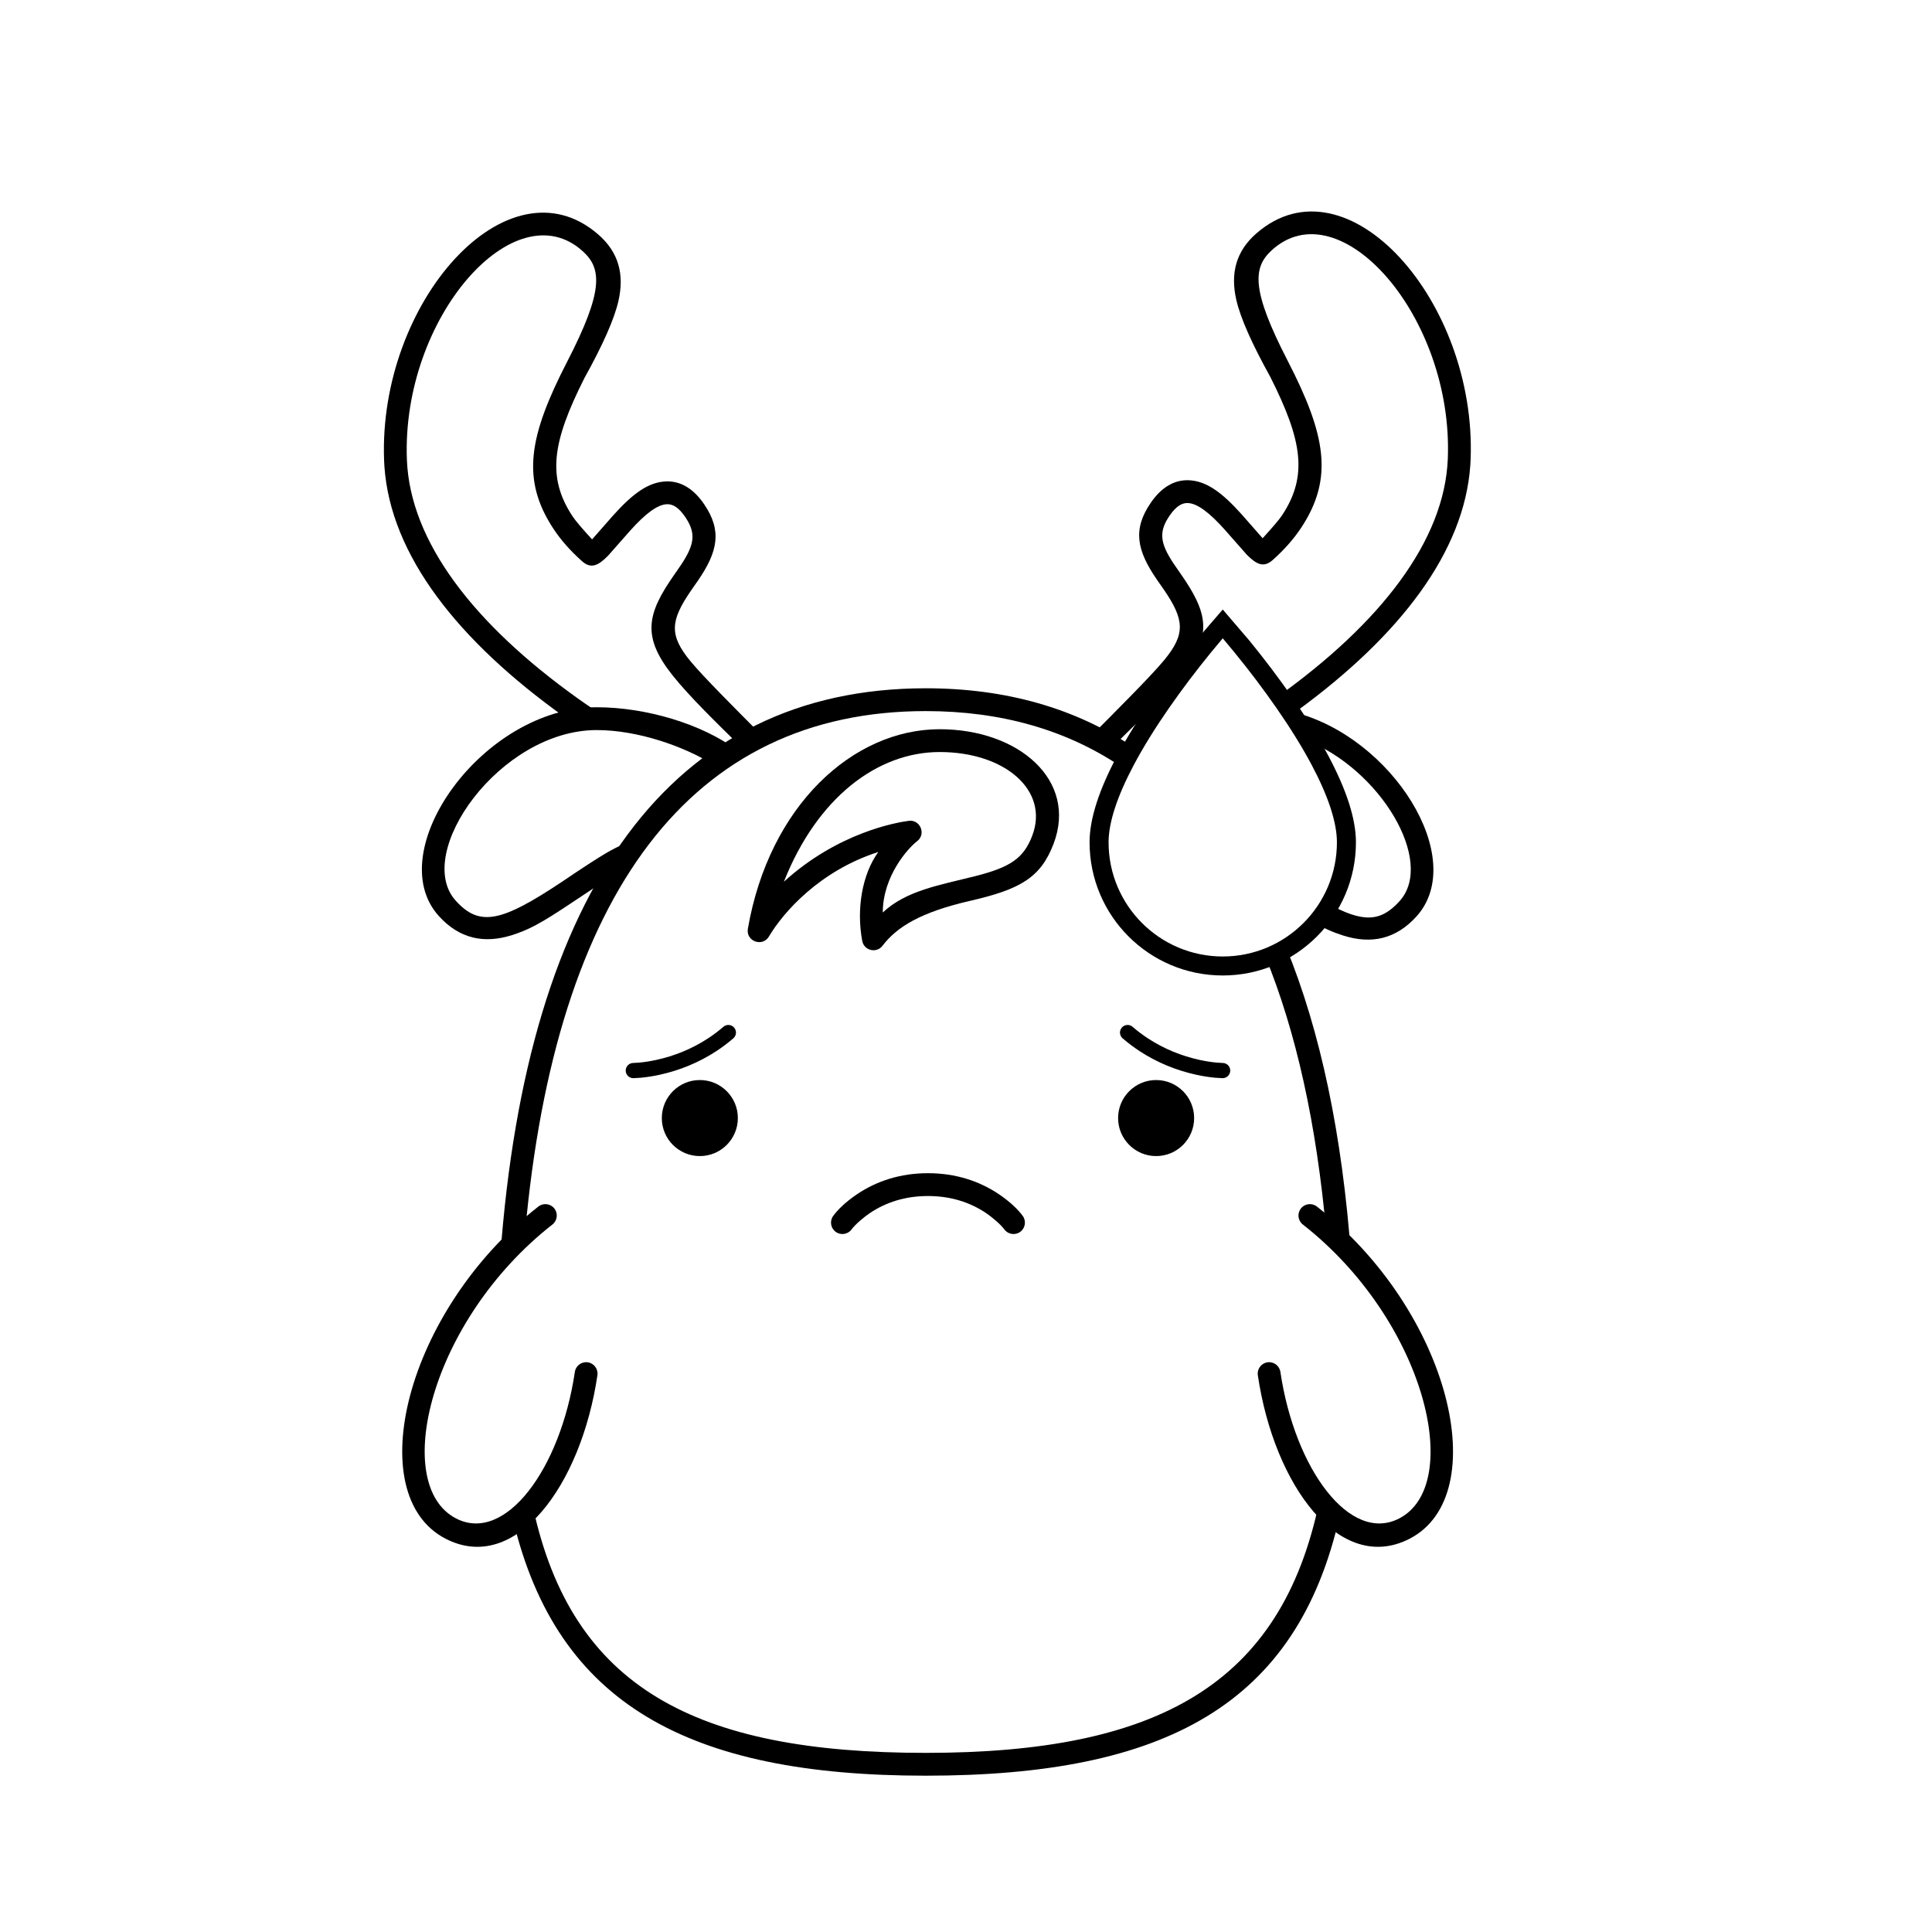 <?xml version="1.0" encoding="UTF-8"?>
<!-- Uploaded to: ICON Repo, www.iconrepo.com, Generator: ICON Repo Mixer Tools -->
<svg fill="#000000" width="800px" height="800px" version="1.1" viewBox="144 144 512 512" xmlns="http://www.w3.org/2000/svg">
 <g>
  <path d="m245.79 266.07c-1.637-42.031 32.816-80.656 56.723-59.957 5.449 4.723 7 10.609 5.363 17.707-1.086 4.731-4.09 11.523-9.004 20.383-8.504 16.867-9.988 26.254-3.129 36.641 0.73 1.105 2.449 3.141 5.164 6.102l5.582-6.348c5.195-5.797 9.379-8.895 14.133-9.023 3.805-0.098 7.184 1.949 9.961 6.019 4.805 7.047 3.688 12.57-1.688 20.371l-1.844 2.648c-5.391 7.894-5.777 11.695-0.07 18.613 3.492 4.231 12.328 13.031 19.25 19.992l-5.938 2.637c-6.203-6.102-13.434-13.102-17.977-18.781-8.262-10.34-6.945-16.359 0.43-26.863l1.789-2.594c3.555-5.383 3.957-8.355 1.051-12.617-1.695-2.488-3.238-3.422-4.805-3.379-2.496 0.066-5.68 2.422-9.789 7.012-0.477 0.531-2.43 2.746-5.863 6.648-2.598 2.633-4.512 3.562-6.91 1.422-3.082-2.75-5.582-5.59-7.523-8.527-8.68-13.145-6.523-24.664 3.621-44.348 9.648-18.719 9.156-24.609 4.234-29.145-17.98-16.57-48.191 17.395-46.719 55.152 0.848 21.77 17.828 43.605 45.219 63.203 2.715 1.941 5.414 3.742 8.082 5.418l-10.891-0.004-0.707-0.496c-28.141-20.133-46.016-42.77-47.66-66.316z"/>
  <path d="m533.73 265.76c1.637-42.031-32.812-80.656-56.719-59.957-5.453 4.723-7 10.609-5.367 17.707 1.086 4.731 4.09 11.523 9.004 20.383 8.504 16.867 9.988 26.254 3.129 36.641-0.73 1.105-2.449 3.141-5.164 6.102l-5.582-6.348c-5.195-5.797-9.379-8.895-14.133-9.023-3.805-0.098-7.184 1.949-9.961 6.019-4.805 7.047-3.688 12.57 1.688 20.375l1.844 2.644c5.391 7.894 5.777 11.695 0.07 18.613-3.633 4.398-13.043 13.746-20.07 20.82l5.637 2.914c6.43-6.348 14.277-13.859 19.098-19.887 8.262-10.336 6.949-16.359-0.43-26.863l-1.789-2.594c-3.555-5.383-3.957-8.355-1.051-12.617 1.695-2.488 3.238-3.422 4.805-3.379 2.496 0.066 5.68 2.422 9.793 7.012 0.473 0.531 2.426 2.746 5.859 6.652 2.598 2.629 4.512 3.559 6.91 1.418 3.082-2.75 5.582-5.59 7.523-8.527 8.68-13.145 6.527-24.664-3.621-44.348-9.648-18.719-9.156-24.609-4.234-29.145 17.98-16.57 48.191 17.395 46.719 55.152-0.848 21.77-17.828 43.605-45.219 63.203l0.562-0.414 4.891 3.93c27.023-19.781 44.117-41.914 45.723-64.914z"/>
  <path d="m302.14 331.43c-30.266 0-57.297 38.238-41.852 55.32 5.422 5.992 11.922 7.43 19.406 5.062 4.531-1.434 7.863-3.266 15.398-8.293 6.793-4.523 10.531-6.992 11.207-7.402 0.219-0.133 0.715-0.398 1.406-0.75 2.516-3.691 4.699-6.902 6.559-9.641-3.527 1.227-6.648 2.613-9.484 4.262-2.367 1.375-6.363 3.969-11.984 7.781-15.887 10.555-21.684 11.938-28.023 4.926-11.363-12.57 11.719-45.219 37.367-45.219 10.848 0 23.074 4.269 31.023 9.211 1.777-1.176 3.789-2.504 6.019-3.981-9.051-6.762-23.855-11.277-37.043-11.277z"/>
  <path d="m486.79 332.71c26.152 6.531 46.438 38.844 32.59 54.156-5.422 5.992-11.922 7.43-19.406 5.062-2.727-0.863-5.023-1.871-8.062-3.637 1.367-1.832 2.609-3.488 3.723-4.981 9.578 5.34 14.25 5.039 19.262-0.5 9.52-10.527-5.125-35.141-25.203-42.859-0.742-1.848-1.52-3.781-2.324-5.793z"/>
  <path d="m493.61 541.95 5.391 3.883c-11.258 49.844-46.121 68.742-109.68 68.742-62.855 0-97.621-19.012-109.28-67.508l5.211-3.617c10.328 47.715 42.949 65.078 104.07 65.078 61.594 0 94.219-18.16 104.29-66.578zm-104.29-215.55c21.281 0 39.656 5.293 55.062 15.609l-3.457 5.039c-14.484-9.676-31.707-14.602-51.605-14.602-62.09 0-98.125 47.973-106.18 138.4l-6.57 6.266c7.074-97.582 45.32-150.71 112.75-150.71zm95.488 68.59c9.133 22.27 14.91 49.746 17.254 82.117l-6.566-6.246c-2.57-28.895-8-53.457-16.223-73.504z"/>
  <path d="m286.67 463.75c1.312-1.031 3.215-0.801 4.242 0.516 1.031 1.316 0.797 3.215-0.516 4.242-32.441 25.398-42.914 68.934-25.523 77.902 13.008 6.707 27.66-13.07 31.469-38.836 0.242-1.648 1.781-2.789 3.434-2.547 1.648 0.246 2.789 1.781 2.547 3.434-4.332 29.285-21.777 52.832-40.223 43.32-22.508-11.605-10.777-60.355 24.57-88.031z"/>
  <path d="m492.99 463.75c-1.316-1.031-3.215-0.801-4.242 0.516-1.031 1.316-0.801 3.215 0.516 4.242 32.438 25.398 42.91 68.934 25.523 77.902-13.008 6.707-27.66-13.07-31.469-38.836-0.246-1.648-1.781-2.789-3.434-2.547-1.652 0.246-2.793 1.781-2.547 3.434 4.328 29.285 21.773 52.832 40.219 43.32 22.508-11.605 10.781-60.355-24.566-88.031z"/>
  <path d="m393.03 337.25c-22.949 0-45.18 20.223-50.836 52.879-0.57 3.305 3.863 4.941 5.578 2.059 3.832-6.453 13.449-17.418 28.996-22.41-4.266 5.871-5.863 15.066-4.266 23.578 0.484 2.574 3.785 3.359 5.375 1.277 3.812-4.988 10.039-8.867 23.199-11.898 13.16-3.027 18.688-6.059 22.133-15.125 6.394-16.816-9.227-30.359-30.18-30.359zm0 6.047c17.312 0 29.078 10.199 24.527 22.164-2.301 6.055-5.863 8.395-15.254 10.762-9.387 2.367-18.176 3.785-24.355 9.602 0-9.602 6.641-17.016 9.094-18.895 2.453-1.879 0.84-5.797-2.227-5.398-3.066 0.398-18.691 3.031-33.082 16.145 8.824-22.285 24.773-34.379 41.297-34.379z"/>
  <path d="m389.92 454.91c7.34 0 13.605 2.082 18.773 5.551 3.133 2.106 5.231 4.242 6.344 5.769 0.98 1.348 0.684 3.238-0.668 4.223-1.348 0.98-3.238 0.684-4.223-0.664-0.98-1.352-3.363-3.324-4.824-4.309-4.211-2.828-9.32-4.523-15.402-4.523s-11.191 1.695-15.402 4.523c-1.461 0.984-3.844 2.957-4.824 4.309-0.984 1.348-2.875 1.645-4.223 0.664-1.352-0.984-1.648-2.875-0.664-4.223 1.109-1.527 3.207-3.664 6.344-5.769 5.164-3.469 11.434-5.551 18.77-5.551z"/>
  <path d="m335.71 416.11c0.84-0.727 2.113-0.633 2.84 0.211 0.727 0.84 0.637 2.113-0.207 2.84-1.434 1.238-2.93 2.363-4.484 3.383-4.797 3.144-9.926 5.16-15.059 6.281-1.797 0.395-3.473 0.645-4.981 0.785-1.168 0.078-1.828 0.117-1.984 0.117-1.113 0-2.016-0.902-2.016-2.016s0.902-2.016 2.016-2.016l1.609-0.098c1.352-0.125 2.863-0.355 4.496-0.711 4.676-1.023 9.352-2.859 13.707-5.715 1.41-0.922 2.766-1.941 4.062-3.062z"/>
  <path d="m444.14 416.11c-0.844-0.727-2.117-0.633-2.844 0.211-0.727 0.84-0.633 2.113 0.207 2.84 1.434 1.238 2.93 2.363 4.484 3.383 4.797 3.144 9.93 5.16 15.059 6.281 1.797 0.395 3.473 0.645 4.981 0.785 1.168 0.078 1.832 0.117 1.984 0.117 1.113 0 2.016-0.902 2.016-2.016s-0.902-2.016-2.016-2.016l-1.609-0.098c-1.352-0.125-2.863-0.355-4.496-0.711-4.676-1.023-9.352-2.859-13.707-5.715-1.41-0.922-2.766-1.941-4.059-3.062z"/>
  <path d="m339.54 440.3c0 5.562-4.512 10.074-10.078 10.074s-10.074-4.512-10.074-10.074c0-5.566 4.508-10.078 10.074-10.078s10.078 4.512 10.078 10.078" fill-rule="evenodd"/>
  <path d="m460.46 440.3c0 5.562-4.512 10.074-10.078 10.074-5.562 0-10.074-4.512-10.074-10.074 0-5.566 4.512-10.078 10.074-10.078 5.566 0 10.078 4.512 10.078 10.078" fill-rule="evenodd"/>
  <path d="m468.04 305.53c-3.809 4.391-6.168 7.144-7.074 8.254-3.879 4.762-7.758 9.859-11.383 15.09-3.727 5.379-6.973 10.602-9.605 15.57-4.656 8.789-7.231 16.453-7.231 22.777 0 19.492 15.801 35.293 35.293 35.293 19.492 0 35.297-15.801 35.297-35.293 0-6.324-2.574-13.988-7.231-22.777-2.633-4.969-5.879-10.191-9.605-15.57-3.625-5.231-7.508-10.328-11.387-15.09zm0 7.625c1.668 1.996 2.727 3.269 3.168 3.812 3.805 4.664 7.606 9.66 11.148 14.777 3.621 5.223 6.766 10.281 9.297 15.059 4.309 8.129 6.644 15.09 6.644 20.418 0 16.711-13.547 30.258-30.258 30.258-16.707 0-30.254-13.547-30.254-30.258 0-5.328 2.336-12.289 6.644-20.418 2.527-4.777 5.672-9.836 9.293-15.059 3.547-5.117 7.348-10.113 11.148-14.777z"/>
 </g>
</svg>